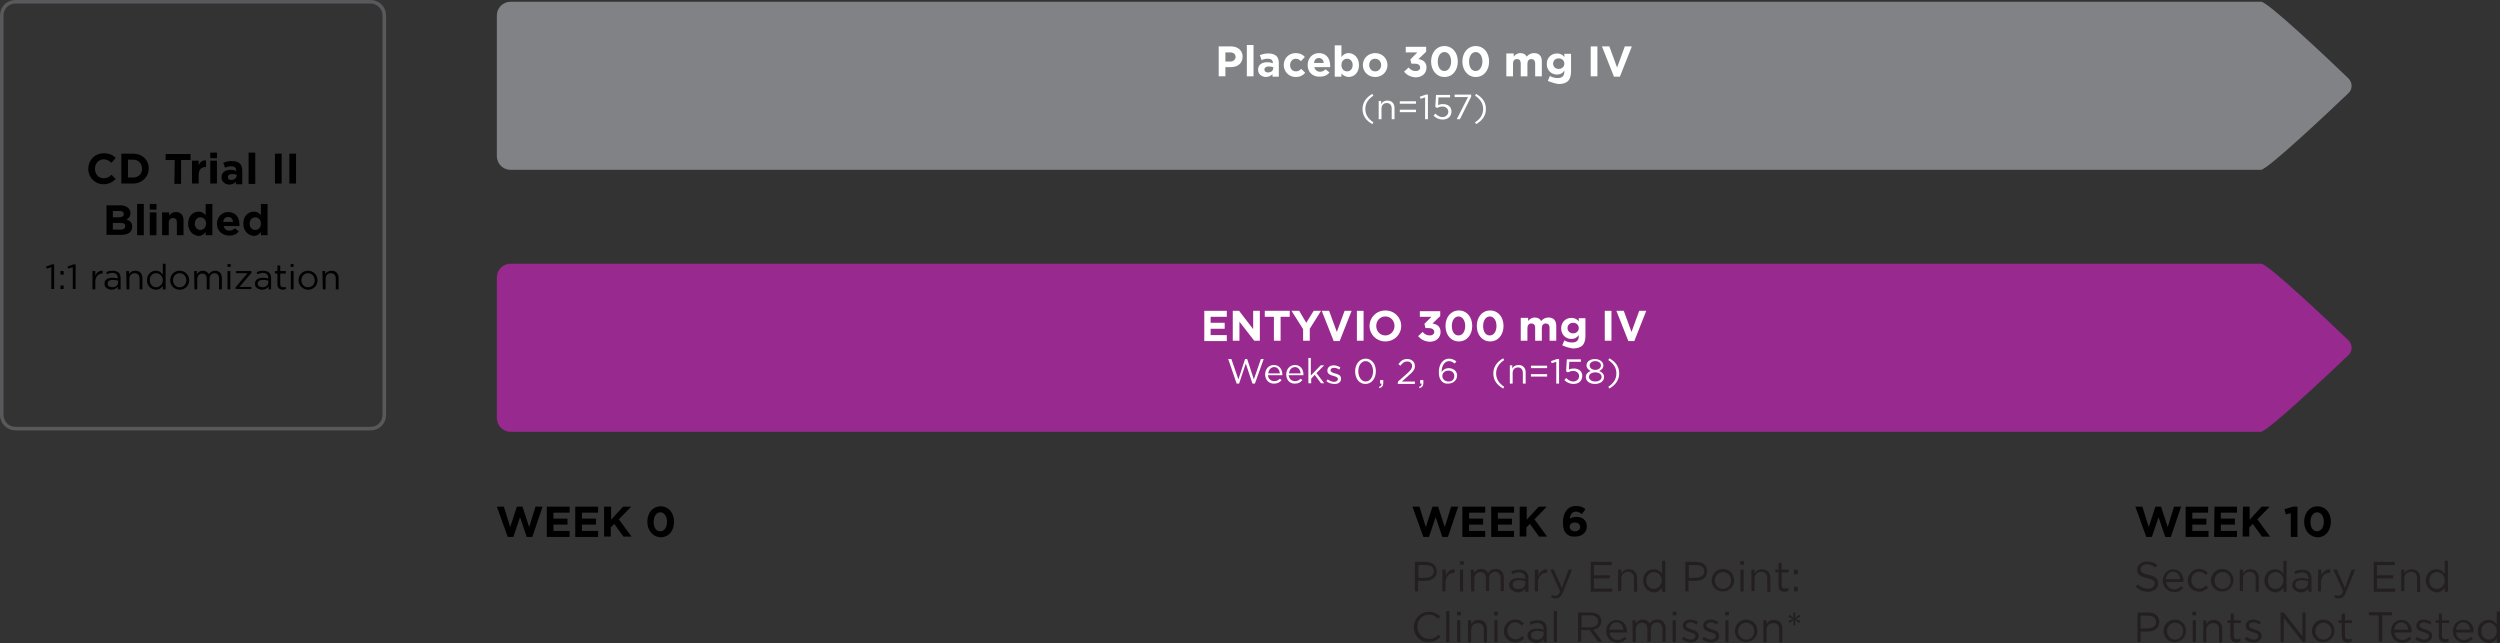 <?xml version="1.0" encoding="utf-8"?>
<!-- Generator: Adobe Illustrator 27.7.0, SVG Export Plug-In . SVG Version: 6.00 Build 0)  -->
<svg version="1.1" id="Layer_1" xmlns="http://www.w3.org/2000/svg" xmlns:xlink="http://www.w3.org/1999/xlink" x="0px" y="0px"
	 viewBox="0 0 711 182.9" style="enable-background:new 0 0 711 182.9;" xml:space="preserve">
<rect x="0" y="0" width="711" height="182.9" fill="#333333" stroke="none"/>
<style type="text/css">
	.st0{fill:#808285;}
	.st1{fill:#98298E;}
	.st2{fill:none;stroke:#59595B;stroke-width:1.015;stroke-miterlimit:10;}
	.st3{fill:#FFFFFF;}
	.st4{fill:#231F20;}
</style>
<g>
	<path class="st0" d="M643,48.3H145.2c-2.2,0-3.9-1.8-3.9-3.9v-40c0-2.2,1.8-3.9,3.9-3.9h497.9c1.8,0,18.7,15.9,24.8,21.8
		c1.2,1.2,1.2,3.1,0,4.2C661.7,32.4,644.8,48.3,643,48.3z"/>
	<path class="st1" d="M643,122.8H145.2c-2.2,0-3.9-1.8-3.9-3.9v-40c0-2.2,1.8-3.9,3.9-3.9h497.9c1.8,0,18.7,15.9,24.8,21.8
		c1.2,1.2,1.2,3.1,0,4.2C661.7,106.9,644.8,122.8,643,122.8z"/>
	<g>
		<g>
			<path d="M25.1,48L25.1,48c0-2.4,1.8-4.4,4.4-4.4c1.6,0,2.6,0.5,3.4,1.3l-1.2,1.4c-0.7-0.6-1.3-1-2.2-1c-1.4,0-2.5,1.2-2.5,2.7
				l0,0c0,1.5,1,2.7,2.5,2.7c1,0,1.6-0.4,2.2-1l1.2,1.2c-0.9,0.9-1.9,1.5-3.5,1.5C27,52.4,25.1,50.5,25.1,48z"/>
			<path d="M34.5,43.7h3.3c2.7,0,4.5,1.8,4.5,4.2l0,0c0,2.4-1.9,4.3-4.5,4.3h-3.3V43.7z M36.4,45.4v5.1h1.4c1.5,0,2.6-1,2.6-2.5l0,0
				c0-1.5-1-2.6-2.6-2.6H36.4z"/>
			<path d="M49.7,45.5h-2.6v-1.7h7.1v1.7h-2.7v6.8h-1.9L49.7,45.5L49.7,45.5z"/>
			<path d="M54.6,45.7h1.9V47c0.4-0.9,1-1.5,2.1-1.4v1.9h-0.1c-1.2,0-2,0.7-2,2.3v2.4h-1.9V45.7z"/>
			<path d="M59.8,43.4h1.9V45h-1.9V43.4z M59.8,45.7h1.9v6.5h-1.9V45.7z"/>
			<path d="M63,50.4L63,50.4c0-1.4,1.1-2.1,2.6-2.1c0.7,0,1.1,0.1,1.6,0.3v-0.1c0-0.8-0.5-1.2-1.4-1.2c-0.7,0-1.2,0.1-1.8,0.4
				l-0.5-1.4c0.7-0.3,1.4-0.5,2.5-0.5c1,0,1.7,0.3,2.2,0.7c0.5,0.5,0.7,1.2,0.7,2.1v3.8h-1.8v-0.7c-0.5,0.5-1.1,0.8-2,0.8
				C64,52.4,63,51.7,63,50.4z M67.3,50v-0.3c-0.3-0.1-0.7-0.2-1.2-0.2c-0.8,0-1.3,0.3-1.3,0.9l0,0c0,0.5,0.4,0.8,1,0.8
				C66.7,51.1,67.3,50.6,67.3,50z"/>
			<path d="M70.7,43.4h1.9v8.9h-1.9V43.4z"/>
			<path d="M78.2,43.7h1.9v8.5h-1.9V43.7z"/>
			<path d="M82.3,43.7h1.9v8.5h-1.9V43.7z"/>
			<path d="M30.3,58.4h4c1,0,1.7,0.3,2.2,0.8c0.4,0.4,0.6,0.9,0.6,1.4l0,0c0,1-0.5,1.5-1.1,1.8c1,0.4,1.6,0.9,1.6,2.1l0,0
				c0,1.6-1.3,2.3-3.2,2.3h-4.1V58.4z M35.2,60.9c0-0.6-0.4-0.9-1.2-0.9h-1.9v1.8h1.7C34.7,61.8,35.2,61.5,35.2,60.9L35.2,60.9z
				 M34.3,63.4h-2.2v1.9h2.2c0.8,0,1.3-0.3,1.3-0.9l0,0C35.7,63.7,35.2,63.4,34.3,63.4z"/>
			<path d="M39,58h1.9v8.9H39V58z"/>
			<path d="M42.6,58h1.9v1.6h-1.9V58z M42.6,60.4h1.9v6.5h-1.9V60.4z"/>
			<path d="M46.2,60.4h1.9v0.9c0.4-0.5,1-1,1.9-1c1.4,0,2.2,0.9,2.2,2.4v4.2h-1.9v-3.6c0-0.9-0.4-1.3-1.1-1.3
				c-0.7,0-1.2,0.5-1.2,1.3v3.6h-1.9v-6.5H46.2z"/>
			<path d="M53.5,63.6L53.5,63.6c0-2.2,1.4-3.4,3-3.4c1,0,1.6,0.5,2,1V58h1.9v8.9h-1.9V66c-0.5,0.6-1.1,1.1-2,1.1
				C55,67,53.5,65.8,53.5,63.6z M58.6,63.6L58.6,63.6c0-1.1-0.7-1.8-1.6-1.8s-1.6,0.7-1.6,1.8l0,0c0,1.1,0.7,1.8,1.6,1.8
				C57.8,65.4,58.6,64.7,58.6,63.6z"/>
			<path d="M61.7,63.7L61.7,63.7c0-1.9,1.3-3.4,3.2-3.4c2.2,0,3.2,1.7,3.2,3.5c0,0.1,0,0.3,0,0.5h-4.5c0.2,0.8,0.8,1.3,1.6,1.3
				c0.6,0,1.1-0.2,1.6-0.7l1.1,0.9c-0.6,0.8-1.5,1.2-2.7,1.2C63.2,67,61.7,65.6,61.7,63.7z M66.3,63.1c-0.1-0.8-0.6-1.4-1.4-1.4
				s-1.3,0.5-1.4,1.4H66.3z"/>
			<path d="M69.2,63.6L69.2,63.6c0-2.2,1.4-3.4,3-3.4c1,0,1.6,0.5,2,1V58h1.9v8.9h-1.9V66c-0.5,0.6-1.1,1.1-2,1.1
				C70.7,67,69.2,65.8,69.2,63.6z M74.2,63.6L74.2,63.6c0-1.1-0.7-1.8-1.6-1.8S71,62.5,71,63.6l0,0c0,1.1,0.7,1.8,1.6,1.8
				S74.2,64.7,74.2,63.6z"/>
		</g>
	</g>
	<g>
		<g>
			<path d="M141.3,144.1h2l1.8,5.8l1.9-5.8h1.6l1.9,5.8l1.8-5.8h2l-2.9,8.6h-1.6l-1.9-5.6l-1.9,5.6h-1.6L141.3,144.1z"/>
			<path d="M155.6,144.1h6.4v1.7h-4.6v1.7h4v1.7h-4v1.8h4.6v1.7h-6.5v-8.6H155.6z"/>
			<path d="M163.7,144.1h6.4v1.7h-4.6v1.7h4v1.7h-4v1.8h4.6v1.7h-6.5v-8.6H163.7z"/>
			<path d="M171.9,144.1h1.9v3.7l3.4-3.7h2.3l-3.5,3.6l3.6,4.9h-2.3l-2.6-3.6l-1,1v2.6h-1.9v-8.5H171.9z"/>
			<path d="M184.1,148.4L184.1,148.4c0-2.5,1.5-4.4,3.8-4.4s3.8,1.9,3.8,4.4l0,0c0,2.5-1.5,4.4-3.8,4.4
				C185.6,152.7,184.1,150.8,184.1,148.4z M189.7,148.4L189.7,148.4c0-1.6-0.8-2.7-1.9-2.7s-1.9,1.1-1.9,2.7l0,0
				c0,1.6,0.7,2.7,1.9,2.7S189.7,149.9,189.7,148.4z"/>
		</g>
	</g>
	<g>
		<g>
			<path d="M607.3,144.1h2l1.8,5.8l1.9-5.8h1.6l1.9,5.8l1.8-5.8h2l-2.9,8.6h-1.6l-1.9-5.6l-1.9,5.6h-1.6L607.3,144.1z"/>
			<path d="M621.6,144.1h6.4v1.7h-4.5v1.7h4v1.7h-4v1.8h4.6v1.7h-6.5V144.1z"/>
			<path d="M629.8,144.1h6.4v1.7h-4.6v1.7h4v1.7h-4v1.8h4.6v1.7h-6.5L629.8,144.1L629.8,144.1z"/>
			<path d="M637.9,144.1h1.9v3.7l3.4-3.7h2.3l-3.5,3.6l3.6,4.9h-2.3l-2.6-3.6l-1,1v2.6h-1.9L637.9,144.1L637.9,144.1z"/>
			<path d="M651.6,145.9l-1.5,0.4l-0.4-1.5l2.4-0.7h1.3v8.6h-1.9v-6.8H651.6z"/>
			<path d="M655.3,148.4L655.3,148.4c0-2.5,1.5-4.4,3.8-4.4s3.8,1.9,3.8,4.4l0,0c0,2.5-1.5,4.4-3.8,4.4
				C656.8,152.7,655.3,150.8,655.3,148.4z M660.9,148.4L660.9,148.4c0-1.6-0.8-2.7-1.9-2.7s-1.9,1.1-1.9,2.7l0,0
				c0,1.6,0.7,2.7,1.9,2.7C660.2,151,660.9,149.9,660.9,148.4z"/>
		</g>
	</g>
	<g>
		<g>
			<path d="M14.6,76l-1.3,0.4l-0.2-0.6l1.7-0.6h0.6v7h-0.8C14.6,82.2,14.6,76,14.6,76z"/>
			<path d="M17.2,77.1h0.9v1h-0.9C17.2,78.1,17.2,77.1,17.2,77.1z M17.2,81.2h0.9v1h-0.9C17.2,82.2,17.2,81.2,17.2,81.2z"/>
			<path d="M20.7,76l-1.3,0.4l-0.2-0.6l1.7-0.6h0.6v7h-0.8V76z"/>
			<path d="M26.3,77.1h0.8v1.3c0.4-0.9,1.1-1.5,2.1-1.4v0.8h-0.1c-1.1,0-2,0.8-2,2.4v2.1h-0.8V77.1z"/>
			<path d="M29.7,80.7L29.7,80.7c0-1.1,0.9-1.7,2.2-1.7c0.7,0,1.1,0.1,1.6,0.2V79c0-0.9-0.6-1.4-1.5-1.4c-0.6,0-1.1,0.2-1.6,0.4
				l-0.2-0.6c0.6-0.3,1.1-0.4,1.9-0.4c0.7,0,1.3,0.2,1.7,0.6c0.3,0.3,0.5,0.8,0.5,1.5v3.2h-0.8v-0.8c-0.4,0.5-1,0.9-1.9,0.9
				C30.7,82.3,29.7,81.8,29.7,80.7z M33.6,80.3v-0.5c-0.4-0.1-0.9-0.2-1.5-0.2c-1,0-1.5,0.4-1.5,1.1l0,0c0,0.6,0.6,1,1.3,1
				C32.8,81.7,33.6,81.2,33.6,80.3z"/>
			<path d="M35.9,77.1h0.8V78c0.3-0.6,0.9-1,1.8-1c1.2,0,2,0.8,2,2.1v3.2h-0.8v-3c0-1-0.5-1.6-1.4-1.6s-1.5,0.6-1.5,1.6v3H36
				L35.9,77.1L35.9,77.1z"/>
			<path d="M41.8,79.7L41.8,79.7c0-1.7,1.2-2.7,2.5-2.7c1,0,1.6,0.5,2,1.1V75h0.8v7.3h-0.8v-1c-0.4,0.6-1,1.1-2,1.1
				C43,82.3,41.8,81.4,41.8,79.7z M46.3,79.7L46.3,79.7c0-1.2-0.9-2-1.9-2s-1.8,0.7-1.8,2l0,0c0,1.2,0.8,2,1.8,2
				C45.4,81.7,46.3,80.8,46.3,79.7z"/>
			<path d="M48.4,79.7L48.4,79.7c0-1.5,1.1-2.7,2.7-2.7c1.5,0,2.7,1.2,2.7,2.7l0,0c0,1.5-1.1,2.7-2.7,2.7
				C49.5,82.4,48.4,81.1,48.4,79.7z M53,79.7L53,79.7c0-1.1-0.8-2-1.9-2s-1.9,0.9-1.9,2l0,0c0,1.1,0.8,2,1.9,2S53,80.8,53,79.7z"/>
			<path d="M55.2,77.1H56V78c0.3-0.5,0.8-1,1.7-1c0.8,0,1.4,0.4,1.7,1c0.4-0.6,0.9-1,1.8-1c1.2,0,1.9,0.8,1.9,2.1v3.2h-0.8v-3
				c0-1-0.5-1.6-1.3-1.6s-1.4,0.6-1.4,1.6v3h-0.8v-3c0-1-0.5-1.5-1.3-1.5s-1.4,0.7-1.4,1.6v2.9h-0.8L55.2,77.1L55.2,77.1z"/>
			<path d="M64.7,75.1h0.9v0.8h-0.9V75.1z M64.7,77.1h0.8v5.2h-0.8V77.1z"/>
			<path d="M67,81.7l3.4-4h-3.3v-0.6h4.4v0.5l-3.4,4h3.4v0.6H67V81.7z"/>
			<path d="M72.5,80.7L72.5,80.7c0-1.1,0.9-1.7,2.2-1.7c0.7,0,1.1,0.1,1.6,0.2V79c0-0.9-0.6-1.4-1.5-1.4c-0.6,0-1.1,0.2-1.6,0.4
				L73,77.4c0.6-0.3,1.1-0.4,1.9-0.4c0.7,0,1.3,0.2,1.7,0.6c0.3,0.3,0.5,0.8,0.5,1.5v3.2h-0.7v-0.8c-0.4,0.5-1,0.9-1.9,0.9
				C73.4,82.3,72.5,81.8,72.5,80.7z M76.3,80.3v-0.5c-0.4-0.1-0.9-0.2-1.5-0.2c-1,0-1.5,0.4-1.5,1.1l0,0c0,0.6,0.6,1,1.3,1
				C75.5,81.7,76.3,81.2,76.3,80.3z"/>
			<path d="M78.9,80.9v-3.1h-0.7v-0.7h0.7v-1.6h0.8v1.6h1.6v0.7h-1.6v3c0,0.6,0.3,0.9,0.9,0.9c0.3,0,0.5,0,0.7-0.2v0.7
				c-0.3,0.1-0.6,0.2-0.9,0.2C79.5,82.3,78.9,81.9,78.9,80.9z"/>
			<path d="M82.7,75.1h0.8v0.8h-0.9L82.7,75.1L82.7,75.1z M82.7,77.1h0.8v5.2h-0.8V77.1z"/>
			<path d="M84.9,79.7L84.9,79.7c0-1.5,1.1-2.7,2.7-2.7c1.5,0,2.7,1.2,2.7,2.7l0,0c0,1.5-1.1,2.7-2.7,2.7
				C86.1,82.4,84.9,81.1,84.9,79.7z M89.5,79.7L89.5,79.7c0-1.1-0.8-2-1.9-2s-1.9,0.9-1.9,2l0,0c0,1.1,0.8,2,1.9,2
				C88.8,81.7,89.5,80.8,89.5,79.7z"/>
			<path d="M91.7,77.1h0.8V78c0.3-0.6,0.9-1,1.8-1c1.2,0,2,0.8,2,2.1v3.2h-0.8v-3c0-1-0.5-1.6-1.4-1.6s-1.5,0.6-1.5,1.6v3h-0.8
				L91.7,77.1L91.7,77.1z"/>
		</g>
	</g>
	<path class="st2" d="M105.4,121.9H4.4c-2.2,0-3.9-1.8-3.9-3.9V4.4c0-2.2,1.7-3.9,3.9-3.9h101c2.2,0,3.9,1.8,3.9,3.9V118
		C109.3,120.2,107.6,121.9,105.4,121.9z"/>
	<g>
		<g>
			<path class="st3" d="M387.5,31c0-1.8,1-3.3,2.8-4.3l0.3,0.5c-1.5,1-2.3,2.2-2.3,3.8s0.8,2.8,2.3,3.8l-0.3,0.5
				C388.5,34.3,387.5,32.9,387.5,31z"/>
			<path class="st3" d="M392,28.7h0.8v0.9c0.3-0.6,0.9-1,1.8-1c1.2,0,2,0.8,2,2.1v3.2h-0.8v-3c0-1-0.5-1.6-1.4-1.6s-1.5,0.6-1.5,1.6
				v3h-0.8v-5.2H392z"/>
			<path class="st3" d="M398.1,28.8h4.6v0.7h-4.6V28.8z M398.1,31.2h4.6v0.7h-4.6V31.2z"/>
			<path class="st3" d="M405.3,27.7l-1.3,0.4l-0.2-0.6l1.7-0.6h0.6v7h-0.8L405.3,27.7L405.3,27.7z"/>
			<path class="st3" d="M407.7,32.9l0.5-0.6c0.6,0.6,1.3,1,2,1c1,0,1.7-0.7,1.7-1.5l0,0c0-0.9-0.7-1.5-1.7-1.5
				c-0.6,0-1.1,0.2-1.5,0.4l-0.5-0.3l0.2-3.4h4v0.7h-3.3l-0.1,2.2c0.4-0.2,0.8-0.3,1.4-0.3c1.4,0,2.4,0.8,2.4,2.1l0,0
				c0,1.4-1,2.3-2.5,2.3C409.2,34,408.3,33.5,407.7,32.9z"/>
			<path class="st3" d="M417.5,27.6h-3.8v-0.7h4.7v0.6l-3.2,6.4h-0.9L417.5,27.6z"/>
			<path class="st3" d="M419.5,34.8c1.5-1,2.3-2.2,2.3-3.8s-0.8-2.8-2.3-3.8l0.3-0.5c1.8,1,2.8,2.4,2.8,4.3c0,1.8-1,3.3-2.8,4.3
				L419.5,34.8z"/>
		</g>
	</g>
	<g>
		<g>
			<path class="st3" d="M346.6,13.2h3.5c2,0,3.3,1.2,3.3,2.9l0,0c0,2-1.5,3-3.4,3h-1.5v2.6h-1.9V13.2z M349.9,17.5
				c0.9,0,1.5-0.6,1.5-1.3l0,0c0-0.8-0.6-1.3-1.5-1.3h-1.4v2.6H349.9z"/>
			<path class="st3" d="M354.6,12.8h1.9v8.9h-1.9V12.8z"/>
			<path class="st3" d="M357.8,19.8L357.8,19.8c0-1.4,1.1-2.1,2.6-2.1c0.7,0,1.1,0.1,1.6,0.3v-0.1c0-0.8-0.5-1.2-1.4-1.2
				c-0.7,0-1.2,0.1-1.8,0.4l-0.5-1.4c0.7-0.3,1.4-0.5,2.5-0.5c1,0,1.7,0.3,2.2,0.7c0.5,0.5,0.7,1.2,0.7,2.1v3.8h-1.8v-0.7
				c-0.5,0.5-1.1,0.8-2,0.8C358.8,21.8,357.8,21.1,357.8,19.8z M362.1,19.4v-0.3c-0.3-0.1-0.7-0.2-1.2-0.2c-0.8,0-1.3,0.3-1.3,0.9
				l0,0c0,0.5,0.4,0.8,1,0.8C361.5,20.6,362.1,20.1,362.1,19.4z"/>
			<path class="st3" d="M365.1,18.5L365.1,18.5c0-1.9,1.4-3.4,3.4-3.4c1.2,0,2,0.4,2.6,1.1l-1.1,1.2c-0.4-0.4-0.8-0.7-1.5-0.7
				c-0.9,0-1.6,0.8-1.6,1.8l0,0c0,1,0.6,1.8,1.7,1.8c0.6,0,1-0.3,1.5-0.7l1.1,1.1c-0.6,0.7-1.4,1.2-2.7,1.2
				C366.5,21.9,365.1,20.3,365.1,18.5z"/>
			<path class="st3" d="M371.9,18.5L371.9,18.5c0-1.9,1.3-3.4,3.2-3.4c2.2,0,3.2,1.7,3.2,3.5c0,0.1,0,0.3,0,0.5h-4.5
				c0.2,0.8,0.8,1.3,1.6,1.3c0.6,0,1.1-0.2,1.6-0.7l1.1,0.9c-0.6,0.8-1.5,1.2-2.7,1.2C373.3,21.9,371.9,20.5,371.9,18.5z
				 M376.5,17.9c-0.1-0.8-0.6-1.4-1.4-1.4s-1.3,0.5-1.4,1.4H376.5z"/>
			<path class="st3" d="M381.5,20.9v0.9h-1.9v-8.9h1.9v3.3c0.5-0.6,1.1-1.1,2-1.1c1.5,0,3,1.2,3,3.4l0,0c0,2.2-1.4,3.4-3,3.4
				C382.6,21.8,381.9,21.4,381.5,20.9z M384.7,18.5L384.7,18.5c0-1.1-0.7-1.8-1.6-1.8s-1.6,0.7-1.6,1.8l0,0c0,1.1,0.7,1.8,1.6,1.8
				S384.7,19.6,384.7,18.5z"/>
			<path class="st3" d="M387.6,18.5L387.6,18.5c0-1.9,1.5-3.4,3.5-3.4s3.5,1.5,3.5,3.4l0,0c0,1.9-1.5,3.4-3.5,3.4
				S387.6,20.4,387.6,18.5z M392.8,18.5L392.8,18.5c0-1-0.7-1.8-1.7-1.8c-1.1,0-1.7,0.8-1.7,1.8l0,0c0,1,0.7,1.8,1.7,1.8
				C392.2,20.3,392.8,19.4,392.8,18.5z"/>
			<path class="st3" d="M399.3,20.4l1.3-1.2c0.6,0.7,1.2,1,2.1,1c0.7,0,1.2-0.4,1.2-1l0,0c0-0.7-0.6-1.1-1.7-1.1h-0.8l-0.3-1.2l2-2
				h-3.3v-1.6h5.8v1.4l-2.2,2.1c1.2,0.2,2.3,0.8,2.3,2.4l0,0c0,1.6-1.2,2.8-3.1,2.8C401,21.9,400,21.2,399.3,20.4z"/>
			<path class="st3" d="M407,17.5L407,17.5c0-2.5,1.5-4.4,3.8-4.4s3.8,1.9,3.8,4.4l0,0c0,2.5-1.5,4.4-3.8,4.4S407,19.9,407,17.5z
				 M412.7,17.5L412.7,17.5c0-1.6-0.8-2.7-1.9-2.7s-1.9,1.1-1.9,2.7l0,0c0,1.6,0.7,2.7,1.9,2.7C411.9,20.2,412.7,19,412.7,17.5z"/>
			<path class="st3" d="M415.9,17.5L415.9,17.5c0-2.5,1.5-4.4,3.8-4.4s3.8,1.9,3.8,4.4l0,0c0,2.5-1.5,4.4-3.8,4.4
				S415.9,19.9,415.9,17.5z M421.6,17.5L421.6,17.5c0-1.6-0.8-2.7-1.9-2.7s-1.9,1.1-1.9,2.7l0,0c0,1.6,0.7,2.7,1.9,2.7
				C420.8,20.2,421.6,19,421.6,17.5z"/>
			<path class="st3" d="M428.6,15.2h1.9v0.9c0.4-0.5,1-1,1.9-1s1.5,0.4,1.8,1c0.6-0.7,1.3-1,2.1-1c1.4,0,2.2,0.8,2.2,2.4v4.2h-1.9
				v-3.6c0-0.9-0.4-1.3-1.1-1.3s-1.1,0.5-1.1,1.3v3.6h-1.9v-3.6c0-0.9-0.4-1.3-1.1-1.3s-1.1,0.5-1.1,1.3v3.6h-1.9v-6.5H428.6z"/>
			<path class="st3" d="M440.2,23l0.6-1.4c0.7,0.4,1.3,0.6,2.2,0.6c1.3,0,1.9-0.6,1.9-1.8v-0.3c-0.5,0.7-1.1,1.1-2.1,1.1
				c-1.5,0-2.9-1.1-2.9-3l0,0c0-1.9,1.4-3,2.9-3c1,0,1.6,0.4,2.1,1v-0.9h1.9v5.1c0,1.2-0.3,2-0.8,2.6c-0.6,0.6-1.5,0.9-2.8,0.9
				C442.1,23.7,441.1,23.4,440.2,23z M444.9,18.1L444.9,18.1c0-0.9-0.7-1.5-1.6-1.5s-1.6,0.6-1.6,1.5l0,0c0,0.9,0.7,1.5,1.6,1.5
				S444.9,19,444.9,18.1z"/>
			<path class="st3" d="M452.4,13.2h1.9v8.5h-1.9V13.2z"/>
			<path class="st3" d="M455.6,13.2h2.1l2.2,6l2.2-6h2l-3.4,8.6H459L455.6,13.2z"/>
		</g>
	</g>
	<g>
		<g>
			<path class="st3" d="M342.5,88.4h6.4v1.7h-4.6v1.7h4v1.7h-4v1.8h4.6V97h-6.4V88.4z"/>
			<path class="st3" d="M350.7,88.4h1.7l4,5.2v-5.2h1.9v8.5h-1.6l-4.2-5.4v5.4h-1.9v-8.5H350.7z"/>
			<path class="st3" d="M362.3,90.1h-2.6v-1.7h7.1v1.7h-2.6v6.8h-1.9V90.1z"/>
			<path class="st3" d="M370.6,93.6l-3.3-5.2h2.2l2,3.4l2.1-3.4h2.1l-3.2,5.1v3.4h-1.9V93.6z"/>
			<path class="st3" d="M375.9,88.4h2.1l2.2,6l2.2-6h2L381,97h-1.7L375.9,88.4z"/>
			<path class="st3" d="M385.9,88.4h1.9v8.5h-1.9V88.4z"/>
			<path class="st3" d="M389.5,92.7L389.5,92.7c0-2.4,1.9-4.4,4.5-4.4s4.5,2,4.5,4.4l0,0c0,2.4-1.9,4.4-4.5,4.4
				S389.5,95.1,389.5,92.7z M396.6,92.7L396.6,92.7c0-1.5-1.1-2.7-2.6-2.7s-2.6,1.2-2.6,2.7l0,0c0,1.5,1.1,2.7,2.6,2.7
				S396.6,94.1,396.6,92.7z"/>
			<path class="st3" d="M403.3,95.6l1.3-1.2c0.6,0.7,1.2,1,2.1,1c0.7,0,1.2-0.4,1.2-1l0,0c0-0.7-0.6-1.1-1.7-1.1h-0.8l-0.3-1.2l2-2
				h-3.3v-1.6h5.8v1.4l-2.2,2.1c1.2,0.2,2.3,0.8,2.3,2.4l0,0c0,1.6-1.2,2.8-3.1,2.8C405.1,97.1,404.1,96.5,403.3,95.6z"/>
			<path class="st3" d="M411.1,92.7L411.1,92.7c0-2.5,1.5-4.4,3.8-4.4s3.8,1.9,3.8,4.4l0,0c0,2.5-1.5,4.4-3.8,4.4
				S411.1,95.2,411.1,92.7z M416.7,92.7L416.7,92.7c0-1.6-0.8-2.7-1.9-2.7s-1.9,1.1-1.9,2.7l0,0c0,1.6,0.7,2.7,1.9,2.7
				C416,95.4,416.7,94.2,416.7,92.7z"/>
			<path class="st3" d="M420,92.7L420,92.7c0-2.5,1.5-4.4,3.8-4.4s3.8,1.9,3.8,4.4l0,0c0,2.5-1.5,4.4-3.8,4.4S420,95.2,420,92.7z
				 M425.6,92.7L425.6,92.7c0-1.6-0.8-2.7-1.9-2.7s-1.9,1.1-1.9,2.7l0,0c0,1.6,0.7,2.7,1.9,2.7C424.9,95.4,425.6,94.2,425.6,92.7z"
				/>
			<path class="st3" d="M432.7,90.4h1.9v0.9c0.4-0.5,1-1,1.9-1s1.5,0.4,1.8,1c0.6-0.7,1.3-1,2.1-1c1.4,0,2.2,0.8,2.2,2.4v4.2h-1.9
				v-3.6c0-0.9-0.4-1.3-1.1-1.3s-1.1,0.5-1.1,1.3v3.6h-1.9v-3.6c0-0.9-0.4-1.3-1.1-1.3s-1.1,0.5-1.1,1.3v3.6h-1.9v-6.5H432.7z"/>
			<path class="st3" d="M444.3,98.2l0.6-1.4c0.7,0.4,1.3,0.6,2.2,0.6c1.3,0,1.9-0.6,1.9-1.8v-0.3c-0.5,0.7-1.1,1.1-2.1,1.1
				c-1.5,0-2.9-1.1-2.9-3l0,0c0-1.9,1.4-3,2.9-3c1,0,1.6,0.4,2.1,1v-0.9h1.9v5.1c0,1.2-0.3,2-0.8,2.6c-0.6,0.6-1.5,0.9-2.8,0.9
				C446.1,98.9,445.1,98.6,444.3,98.2z M449,93.3L449,93.3c0-0.9-0.7-1.5-1.6-1.5s-1.6,0.6-1.6,1.5l0,0c0,0.9,0.7,1.5,1.6,1.5
				S449,94.2,449,93.3z"/>
			<path class="st3" d="M456.4,88.4h1.9v8.5h-1.9V88.4z"/>
			<path class="st3" d="M459.7,88.4h2.1l2.2,6l2.2-6h2l-3.4,8.6h-1.7L459.7,88.4z"/>
		</g>
	</g>
	<g>
		<g>
			<path class="st3" d="M349.3,102.1h0.9l2,5.8l1.9-5.8h0.6l1.9,5.8l2-5.8h0.8l-2.5,7h-0.7l-1.9-5.7l-1.9,5.7h-0.7L349.3,102.1z"/>
			<path class="st3" d="M359.8,106.5L359.8,106.5c0-1.5,1-2.7,2.5-2.7s2.4,1.2,2.4,2.7c0,0.1,0,0.2,0,0.2h-4.1
				c0.1,1.1,0.9,1.7,1.8,1.7c0.7,0,1.2-0.3,1.6-0.7l0.5,0.4c-0.5,0.6-1.1,1-2.1,1C361,109.2,359.8,108.1,359.8,106.5z M364,106.2
				c-0.1-0.9-0.6-1.8-1.6-1.8c-0.9,0-1.6,0.7-1.7,1.8H364z"/>
			<path class="st3" d="M365.8,106.5L365.8,106.5c0-1.5,1-2.7,2.5-2.7s2.4,1.2,2.4,2.7c0,0.1,0,0.2,0,0.2h-4.2
				c0.1,1.1,0.9,1.7,1.8,1.7c0.7,0,1.2-0.3,1.6-0.7l0.5,0.4c-0.5,0.6-1.1,1-2.1,1C366.9,109.2,365.8,108.1,365.8,106.5z
				 M369.9,106.2c-0.1-0.9-0.6-1.8-1.6-1.8c-0.9,0-1.6,0.7-1.7,1.8H369.9z"/>
			<path class="st3" d="M372,101.8h0.8v5l2.8-2.9h1l-2.2,2.2l2.2,2.9h-0.9l-1.8-2.4l-1,1.1v1.3h-0.8v-7.2H372z"/>
			<path class="st3" d="M377.2,108.4l0.4-0.5c0.6,0.4,1.2,0.7,1.8,0.7c0.6,0,1.1-0.3,1.1-0.8l0,0c0-0.5-0.6-0.7-1.3-0.9
				c-0.8-0.2-1.7-0.5-1.7-1.5l0,0c0-0.9,0.7-1.5,1.8-1.5c0.6,0,1.3,0.2,1.9,0.6l-0.3,0.6c-0.5-0.3-1-0.5-1.5-0.5c-0.6,0-1,0.3-1,0.7
				l0,0c0,0.5,0.6,0.7,1.3,0.9c0.8,0.2,1.7,0.5,1.7,1.5l0,0c0,1-0.8,1.5-1.8,1.5C378.6,109.2,377.8,108.9,377.2,108.4z"/>
			<path class="st3" d="M385.4,105.6L385.4,105.6c0-2,1.2-3.6,3-3.6s2.9,1.6,2.9,3.6l0,0c0,2-1.2,3.6-3,3.6S385.4,107.6,385.4,105.6
				z M390.5,105.6L390.5,105.6c0-1.5-0.8-2.9-2.1-2.9c-1.3,0-2.1,1.3-2.1,2.9l0,0c0,1.5,0.8,2.9,2.1,2.9S390.5,107.1,390.5,105.6z"
				/>
			<path class="st3" d="M392.2,110c0.5-0.2,0.7-0.4,0.7-0.9h-0.4v-1h0.9v0.9c0,0.8-0.4,1.2-1.1,1.4L392.2,110z"/>
			<path class="st3" d="M397.6,108.5l2.5-2.2c1.1-1,1.5-1.5,1.5-2.2c0-0.8-0.6-1.3-1.4-1.3s-1.3,0.4-1.9,1.2l-0.6-0.4
				c0.6-0.9,1.3-1.5,2.5-1.5c1.3,0,2.2,0.8,2.2,2l0,0c0,1-0.5,1.6-1.8,2.7l-1.9,1.7h3.7v0.7h-4.9L397.6,108.5L397.6,108.5z"/>
			<path class="st3" d="M403.6,110c0.5-0.2,0.7-0.4,0.7-0.9h-0.4v-1h0.9v0.9c0,0.8-0.4,1.2-1.1,1.4L403.6,110z"/>
			<path class="st3" d="M410.1,108.5c-0.6-0.6-0.9-1.3-0.9-2.7l0,0c0-2.1,1.1-3.8,2.9-3.8c0.8,0,1.5,0.3,2.1,0.8l-0.5,0.6
				c-0.5-0.4-1-0.7-1.6-0.7c-1.3,0-2.1,1.4-2.1,3v0.1c0.5-0.7,1.1-1.1,2-1.1c1.3,0,2.4,0.8,2.4,2.1l0,0c0,1.3-1.1,2.3-2.5,2.3
				C411.1,109.2,410.5,108.9,410.1,108.5z M413.6,106.9L413.6,106.9c0-0.9-0.7-1.5-1.7-1.5s-1.7,0.7-1.7,1.5l0,0
				c0,0.9,0.7,1.6,1.8,1.6S413.6,107.8,413.6,106.9z"/>
			<path class="st3" d="M424.7,106.2c0-1.8,1-3.3,2.8-4.3l0.3,0.5c-1.5,1-2.3,2.2-2.3,3.8s0.8,2.8,2.3,3.8l-0.3,0.5
				C425.7,109.5,424.7,108.1,424.7,106.2z"/>
			<path class="st3" d="M429.3,103.9h0.8v0.9c0.3-0.6,0.9-1,1.8-1c1.2,0,2,0.8,2,2.1v3.2h-0.8v-3c0-1-0.5-1.6-1.4-1.6
				s-1.5,0.6-1.5,1.6v3h-0.8v-5.2H429.3z"/>
			<path class="st3" d="M435.4,104h4.6v0.7h-4.6V104z M435.4,106.4h4.6v0.7h-4.6V106.4z"/>
			<path class="st3" d="M442.6,102.9l-1.3,0.4l-0.2-0.6l1.7-0.6h0.6v7h-0.8L442.6,102.9L442.6,102.9z"/>
			<path class="st3" d="M444.9,108.1l0.5-0.6c0.6,0.6,1.3,1,2,1c1,0,1.7-0.7,1.7-1.5l0,0c0-0.9-0.7-1.5-1.7-1.5
				c-0.6,0-1.1,0.2-1.5,0.4l-0.5-0.3l0.2-3.4h4v0.7h-3.3l-0.1,2.2c0.4-0.2,0.8-0.3,1.4-0.3c1.4,0,2.4,0.8,2.4,2.1l0,0
				c0,1.4-1,2.3-2.5,2.3C446.4,109.2,445.5,108.7,444.9,108.1z"/>
			<path class="st3" d="M451,107.2L451,107.2c0-0.8,0.6-1.4,1.4-1.7c-0.6-0.3-1.2-0.8-1.2-1.6l0,0c0-1.1,1.1-1.8,2.4-1.8
				s2.4,0.8,2.4,1.8l0,0c0,0.8-0.5,1.3-1.2,1.6c0.8,0.3,1.4,0.9,1.4,1.7l0,0c0,1.2-1.1,2-2.6,2S451,108.4,451,107.2z M455.5,107.2
				L455.5,107.2c0-0.8-0.8-1.3-1.8-1.3s-1.8,0.5-1.8,1.3l0,0c0,0.7,0.7,1.3,1.8,1.3S455.5,107.9,455.5,107.2z M455.3,103.9
				L455.3,103.9c0-0.7-0.7-1.2-1.6-1.2s-1.6,0.5-1.6,1.2l0,0c0,0.8,0.7,1.3,1.6,1.3S455.3,104.7,455.3,103.9z"/>
			<path class="st3" d="M457.4,110c1.5-1,2.3-2.2,2.3-3.8s-0.8-2.8-2.3-3.8l0.3-0.5c1.8,1,2.8,2.4,2.8,4.3c0,1.8-1,3.3-2.8,4.3
				L457.4,110z"/>
		</g>
	</g>
	<g>
		<g>
			<path d="M401.7,144.1h2l1.8,5.8l1.9-5.8h1.6l1.9,5.8l1.8-5.8h2l-2.9,8.6h-1.6l-1.9-5.6l-1.9,5.6h-1.6L401.7,144.1z"/>
			<path d="M416,144.1h6.4v1.7h-4.6v1.7h4v1.7h-4v1.8h4.6v1.7h-6.5v-8.6H416z"/>
			<path d="M424.2,144.1h6.4v1.7H426v1.7h4v1.7h-4v1.8h4.6v1.7h-6.5v-8.6H424.2z"/>
			<path d="M432.3,144.1h1.9v3.7l3.4-3.7h2.3l-3.5,3.6l3.6,4.9h-2.3l-2.6-3.6l-1,1v2.6h-1.9v-8.5H432.3z"/>
			<path d="M445.5,151.8c-0.6-0.6-1-1.5-1-3.2l0,0c0-2.6,1.2-4.7,3.7-4.7c1.2,0,1.9,0.3,2.7,0.9l-1,1.4c-0.6-0.4-1-0.7-1.7-0.7
				c-1.3,0-1.7,1.2-1.7,2c0.5-0.3,1-0.5,1.8-0.5c1.7,0,3,0.9,3,2.7l0,0c0,1.7-1.4,2.9-3.3,2.9C446.9,152.7,446.1,152.4,445.5,151.8z
				 M449.4,149.9L449.4,149.9c0-0.7-0.6-1.3-1.5-1.3s-1.5,0.5-1.5,1.2l0,0c0,0.7,0.6,1.3,1.5,1.3
				C448.8,151.1,449.4,150.6,449.4,149.9z"/>
		</g>
	</g>
	<g>
		<g>
			<path class="st4" d="M402.4,159.8h3.1c1.9,0,3.1,1,3.1,2.7l0,0c0,1.8-1.5,2.7-3.3,2.7h-2v3h-0.9L402.4,159.8L402.4,159.8z
				 M405.5,164.3c1.4,0,2.3-0.7,2.3-1.8l0,0c0-1.2-0.9-1.8-2.3-1.8h-2.1v3.7L405.5,164.3L405.5,164.3z"/>
			<path class="st4" d="M410.3,162h0.9v1.6c0.5-1,1.4-1.8,2.5-1.7v1h-0.1c-1.4,0-2.5,1-2.5,2.8v2.5h-0.9V162H410.3z"/>
			<path class="st4" d="M415.2,159.6h1.1v1h-1.1V159.6z M415.2,162h0.9v6.2h-0.9V162z"/>
			<path class="st4" d="M418.3,162h0.9v1c0.4-0.6,1-1.2,2-1.2s1.7,0.5,2,1.2c0.4-0.7,1.1-1.2,2.2-1.2c1.4,0,2.3,1,2.3,2.5v3.8h-0.9
				v-3.6c0-1.2-0.6-1.9-1.6-1.9c-0.9,0-1.7,0.7-1.7,1.9v3.6h-0.9v-3.6c0-1.2-0.6-1.8-1.6-1.8s-1.7,0.8-1.7,2v3.5h-0.9L418.3,162
				L418.3,162z"/>
			<path class="st4" d="M429.2,166.4L429.2,166.4c0-1.3,1.1-2,2.7-2c0.8,0,1.4,0.1,1.9,0.3v-0.2c0-1.1-0.7-1.7-1.8-1.7
				c-0.7,0-1.3,0.2-1.9,0.5l-0.3-0.8c0.7-0.3,1.4-0.5,2.3-0.5s1.5,0.2,2,0.7c0.4,0.4,0.6,1,0.6,1.8v3.8h-0.9v-0.9
				c-0.4,0.6-1.2,1.1-2.2,1.1C430.4,168.3,429.2,167.6,429.2,166.4z M433.8,165.9v-0.6c-0.5-0.1-1.1-0.3-1.8-0.3
				c-1.2,0-1.8,0.5-1.8,1.3l0,0c0,0.8,0.7,1.2,1.6,1.2C432.9,167.6,433.8,166.9,433.8,165.9z"/>
			<path class="st4" d="M436.6,162h0.9v1.6c0.5-1,1.4-1.8,2.5-1.7v1h-0.1c-1.4,0-2.5,1-2.5,2.8v2.5h-0.9V162H436.6z"/>
			<path class="st4" d="M446.1,162h1l-2.6,6.4c-0.5,1.3-1.1,1.8-2.1,1.8c-0.5,0-0.9-0.1-1.3-0.3l0.3-0.7c0.3,0.2,0.6,0.2,1,0.2
				c0.6,0,0.9-0.3,1.3-1.2l-2.8-6.2h1l2.3,5.2L446.1,162z"/>
			<path class="st4" d="M452.3,159.8h6.1v0.9h-5.1v2.9h4.6v0.9h-4.6v2.9h5.2v0.9h-6.1v-8.5H452.3z"/>
			<path class="st4" d="M460.2,162h0.9v1.1c0.4-0.7,1.1-1.2,2.1-1.2c1.5,0,2.4,1,2.4,2.5v3.9h-0.9v-3.8c0-1.2-0.6-1.9-1.7-1.9
				s-1.9,0.8-1.9,1.9v3.6h-0.9V162z"/>
			<path class="st4" d="M467.3,165.1L467.3,165.1c0-2.1,1.5-3.2,3-3.2c1.2,0,1.9,0.6,2.4,1.3v-3.7h0.9v8.8h-0.9v-1.2
				c-0.5,0.7-1.2,1.4-2.4,1.4C468.7,168.3,467.3,167.1,467.3,165.1z M472.6,165.1L472.6,165.1c0-1.5-1.1-2.4-2.2-2.4
				c-1.2,0-2.2,0.9-2.2,2.4l0,0c0,1.5,1,2.4,2.2,2.4C471.5,167.5,472.6,166.5,472.6,165.1z"/>
			<path class="st4" d="M479.3,159.8h3.1c1.9,0,3.1,1,3.1,2.7l0,0c0,1.8-1.5,2.7-3.3,2.7h-2v3h-0.9L479.3,159.8L479.3,159.8z
				 M482.4,164.3c1.4,0,2.3-0.7,2.3-1.8l0,0c0-1.2-0.9-1.8-2.3-1.8h-2.1v3.7L482.4,164.3L482.4,164.3z"/>
			<path class="st4" d="M486.8,165.1L486.8,165.1c0-1.8,1.4-3.3,3.2-3.3c1.9,0,3.2,1.5,3.2,3.2l0,0c0,1.8-1.4,3.2-3.2,3.2
				C488.1,168.3,486.8,166.8,486.8,165.1z M492.3,165.1L492.3,165.1c0-1.4-1-2.4-2.3-2.4s-2.3,1.1-2.3,2.4l0,0c0,1.3,1,2.4,2.3,2.4
				S492.3,166.4,492.3,165.1z"/>
			<path class="st4" d="M494.9,159.6h1.1v1h-1.1V159.6z M495,162h0.9v6.2H495V162z"/>
			<path class="st4" d="M498.1,162h0.9v1.1c0.4-0.7,1.1-1.2,2.1-1.2c1.5,0,2.4,1,2.4,2.5v3.9h-0.9v-3.8c0-1.2-0.6-1.9-1.7-1.9
				c-1.1,0-1.9,0.8-1.9,1.9v3.6h-0.9L498.1,162L498.1,162z"/>
			<path class="st4" d="M505.8,166.5v-3.7h-0.9V162h0.9v-1.9h0.9v1.9h2v0.8h-2v3.6c0,0.8,0.4,1,1,1c0.3,0,0.6-0.1,0.9-0.2v0.8
				c-0.3,0.2-0.7,0.3-1.1,0.3C506.5,168.3,505.8,167.8,505.8,166.5z"/>
			<path class="st4" d="M510.2,162h1.1v1.3h-1.1V162z M510.2,166.9h1.1v1.3h-1.1V166.9z"/>
			<path class="st4" d="M402.1,178.4L402.1,178.4c0-2.4,1.8-4.4,4.2-4.4c1.5,0,2.4,0.5,3.3,1.3L409,176c-0.7-0.7-1.5-1.2-2.6-1.2
				c-1.9,0-3.3,1.5-3.3,3.4l0,0c0,1.9,1.4,3.5,3.3,3.5c1.2,0,1.9-0.4,2.7-1.2l0.6,0.6c-0.9,0.9-1.8,1.5-3.4,1.5
				C403.9,182.7,402.1,180.8,402.1,178.4z"/>
			<path class="st4" d="M411.3,173.8h0.9v8.8h-0.9V173.8z"/>
			<path class="st4" d="M414.4,174h1.1v1h-1.1V174z M414.4,176.4h0.9v6.2h-0.9V176.4z"/>
			<path class="st4" d="M417.5,176.4h0.9v1.1c0.4-0.7,1.1-1.2,2.1-1.2c1.5,0,2.4,1,2.4,2.5v3.9H422v-3.6c0-1.2-0.6-1.9-1.7-1.9
				s-1.9,0.8-1.9,1.9v3.6h-0.9V176.4z"/>
			<path class="st4" d="M424.9,174h1.1v1h-1.1V174z M425,176.4h0.9v6.2H425V176.4z"/>
			<path class="st4" d="M427.7,179.5L427.7,179.5c0-1.8,1.4-3.3,3.2-3.3c1.2,0,1.9,0.5,2.5,1.1l-0.6,0.6c-0.5-0.5-1-0.9-1.9-0.9
				c-1.3,0-2.2,1.1-2.2,2.4l0,0c0,1.3,1,2.4,2.3,2.4c0.8,0,1.4-0.4,1.9-0.9l0.6,0.6c-0.6,0.7-1.4,1.2-2.5,1.2
				C429,182.7,427.7,181.2,427.7,179.5z"/>
			<path class="st4" d="M434.4,180.8L434.4,180.8c0-1.3,1.1-2,2.7-2c0.8,0,1.4,0.1,1.9,0.3v-0.2c0-1.1-0.7-1.7-1.8-1.7
				c-0.7,0-1.3,0.2-1.9,0.5l-0.3-0.8c0.7-0.3,1.4-0.5,2.3-0.5s1.5,0.2,2,0.7c0.4,0.4,0.6,1,0.6,1.8v3.8H439v-0.9
				c-0.4,0.6-1.2,1.1-2.2,1.1C435.6,182.7,434.4,182,434.4,180.8z M439,180.3v-0.6c-0.5-0.1-1.1-0.3-1.8-0.3c-1.2,0-1.8,0.5-1.8,1.3
				l0,0c0,0.8,0.7,1.2,1.6,1.2C438.1,182,439,181.3,439,180.3z"/>
			<path class="st4" d="M441.9,173.8h0.9v8.8h-0.9V173.8z"/>
			<path class="st4" d="M448.8,174.2h3.6c1,0,1.9,0.3,2.4,0.8c0.4,0.4,0.6,1,0.6,1.7l0,0c0,1.4-1,2.2-2.3,2.4l2.6,3.4h-1.2l-2.4-3.3
				h-2.4v3.3h-0.9L448.8,174.2L448.8,174.2z M452.3,178.4c1.3,0,2.2-0.6,2.2-1.7l0,0c0-1-0.8-1.7-2.1-1.7h-2.6v3.4H452.3z"/>
			<path class="st4" d="M456.8,179.5L456.8,179.5c0-1.8,1.3-3.2,3-3.2c1.8,0,2.9,1.5,2.9,3.3c0,0.1,0,0.2,0,0.3h-4.9
				c0.1,1.3,1.1,2.1,2.2,2.1c0.9,0,1.5-0.3,2-0.9l0.6,0.5c-0.6,0.7-1.4,1.2-2.6,1.2C458.2,182.7,456.8,181.4,456.8,179.5z
				 M461.7,179.1c-0.1-1.1-0.7-2.1-2-2.1c-1.1,0-1.9,0.9-2,2.1H461.7z"/>
			<path class="st4" d="M464.3,176.4h0.9v1c0.4-0.6,1-1.2,2-1.2s1.7,0.5,2,1.2c0.4-0.7,1.1-1.2,2.2-1.2c1.4,0,2.3,1,2.3,2.5v3.8
				h-0.9v-3.6c0-1.2-0.6-1.9-1.6-1.9c-0.9,0-1.7,0.7-1.7,1.9v3.6h-1v-3.6c0-1.2-0.6-1.8-1.6-1.8s-1.7,0.8-1.7,2v3.5h-0.9V176.4z"/>
			<path class="st4" d="M475.7,174h1.1v1h-1.1V174z M475.7,176.4h0.9v6.2h-0.9V176.4z"/>
			<path class="st4" d="M478.3,181.8l0.5-0.7c0.7,0.5,1.4,0.8,2.1,0.8s1.3-0.4,1.3-1l0,0c0-0.6-0.7-0.9-1.5-1.1
				c-1-0.3-2.1-0.6-2.1-1.8l0,0c0-1.1,0.9-1.8,2.1-1.8c0.8,0,1.6,0.3,2.2,0.7l-0.4,0.7c-0.6-0.4-1.2-0.6-1.8-0.6
				c-0.7,0-1.2,0.4-1.2,0.9l0,0c0,0.6,0.8,0.8,1.6,1.1c1,0.3,2,0.7,2,1.8l0,0c0,1.2-1,1.9-2.2,1.9C480,182.7,479,182.3,478.3,181.8z
				"/>
			<path class="st4" d="M484.1,181.8l0.5-0.7c0.7,0.5,1.4,0.8,2.1,0.8s1.3-0.4,1.3-1l0,0c0-0.6-0.7-0.9-1.5-1.1
				c-1-0.3-2.1-0.6-2.1-1.8l0,0c0-1.1,0.9-1.8,2.1-1.8c0.8,0,1.6,0.3,2.2,0.7l-0.4,0.7c-0.6-0.4-1.2-0.6-1.8-0.6
				c-0.7,0-1.2,0.4-1.2,0.9l0,0c0,0.6,0.8,0.8,1.6,1.1c1,0.3,2,0.7,2,1.8l0,0c0,1.2-1,1.9-2.2,1.9
				C485.8,182.7,484.8,182.3,484.1,181.8z"/>
			<path class="st4" d="M490.6,174h1.1v1h-1.1V174z M490.7,176.4h0.9v6.2h-0.9V176.4z"/>
			<path class="st4" d="M493.4,179.5L493.4,179.5c0-1.8,1.4-3.3,3.2-3.3c1.9,0,3.2,1.5,3.2,3.2l0,0c0,1.8-1.4,3.2-3.2,3.2
				C494.8,182.7,493.4,181.2,493.4,179.5z M498.9,179.5L498.9,179.5c0-1.4-1-2.4-2.3-2.4s-2.3,1.1-2.3,2.4l0,0c0,1.3,1,2.4,2.3,2.4
				C498,181.9,498.9,180.8,498.9,179.5z"/>
			<path class="st4" d="M501.5,176.4h0.9v1.1c0.4-0.7,1.1-1.2,2.1-1.2c1.5,0,2.4,1,2.4,2.5v3.9H506v-3.6c0-1.2-0.6-1.9-1.7-1.9
				c-1.1,0-1.9,0.8-1.9,1.9v3.6h-0.9V176.4z"/>
			<path class="st4" d="M510.1,176.3l-1.2,0.9l-0.3-0.6l1.4-0.6l-1.4-0.6l0.3-0.6l1.2,0.9l-0.1-1.5h0.6l-0.1,1.5l1.2-0.9l0.3,0.6
				l-1.4,0.6l1.4,0.6l-0.3,0.6l-1.2-0.9l0.1,1.5H510L510.1,176.3z"/>
		</g>
	</g>
	<g>
		<g>
			<path class="st4" d="M607.4,166.9l0.6-0.7c0.9,0.8,1.7,1.2,2.9,1.2c1.1,0,1.9-0.6,1.9-1.4l0,0c0-0.8-0.4-1.2-2.2-1.6
				c-1.9-0.4-2.8-1-2.8-2.4l0,0c0-1.3,1.2-2.3,2.8-2.3c1.2,0,2.1,0.3,3,1l-0.6,0.7c-0.8-0.6-1.6-0.9-2.4-0.9c-1.1,0-1.8,0.6-1.8,1.4
				l0,0c0,0.8,0.4,1.2,2.3,1.6c1.9,0.4,2.7,1.1,2.7,2.4l0,0c0,1.4-1.2,2.4-2.9,2.4C609.5,168.3,608.4,167.8,607.4,166.9z"/>
			<path class="st4" d="M615.1,165.1L615.1,165.1c0-1.8,1.3-3.2,3-3.2c1.8,0,2.9,1.5,2.9,3.3c0,0.1,0,0.2,0,0.3h-4.9
				c0.1,1.3,1.1,2.1,2.2,2.1c0.9,0,1.5-0.3,2-0.9l0.6,0.5c-0.6,0.7-1.4,1.2-2.6,1.2C616.5,168.3,615.1,167,615.1,165.1z M620,164.7
				c-0.1-1.1-0.7-2.1-2-2.1c-1.1,0-1.9,0.9-2,2.1H620z"/>
			<path class="st4" d="M622.2,165.1L622.2,165.1c0-1.8,1.4-3.3,3.2-3.3c1.2,0,1.9,0.5,2.5,1.1l-0.6,0.6c-0.5-0.5-1-0.9-1.9-0.9
				c-1.3,0-2.2,1.1-2.2,2.4l0,0c0,1.3,1,2.4,2.3,2.4c0.8,0,1.4-0.4,1.9-0.9l0.6,0.6c-0.6,0.7-1.4,1.2-2.5,1.2
				C623.5,168.3,622.2,166.8,622.2,165.1z"/>
			<path class="st4" d="M628.8,165.1L628.8,165.1c0-1.8,1.4-3.3,3.2-3.3c1.9,0,3.2,1.5,3.2,3.2l0,0c0,1.8-1.4,3.2-3.2,3.2
				C630.2,168.3,628.8,166.8,628.8,165.1z M634.4,165.1L634.4,165.1c0-1.4-1-2.4-2.3-2.4s-2.3,1.1-2.3,2.4l0,0c0,1.3,1,2.4,2.3,2.4
				S634.4,166.4,634.4,165.1z"/>
			<path class="st4" d="M637,162h0.9v1.1c0.4-0.7,1.1-1.2,2.1-1.2c1.5,0,2.4,1,2.4,2.5v3.9h-0.9v-3.8c0-1.2-0.6-1.9-1.7-1.9
				c-1.1,0-1.9,0.8-1.9,1.9v3.6H637L637,162L637,162z"/>
			<path class="st4" d="M644,165.1L644,165.1c0-2.1,1.5-3.2,3-3.2c1.2,0,1.9,0.6,2.4,1.3v-3.7h0.9v8.8h-0.9v-1.2
				c-0.5,0.7-1.2,1.4-2.4,1.4C645.5,168.3,644,167.1,644,165.1z M649.4,165.1L649.4,165.1c0-1.5-1.1-2.4-2.2-2.4
				c-1.2,0-2.2,0.9-2.2,2.4l0,0c0,1.5,1,2.4,2.2,2.4C648.3,167.5,649.4,166.5,649.4,165.1z"/>
			<path class="st4" d="M651.9,166.4L651.9,166.4c0-1.3,1.1-2,2.7-2c0.8,0,1.4,0.1,1.9,0.3v-0.2c0-1.1-0.7-1.7-1.8-1.7
				c-0.7,0-1.3,0.2-1.9,0.5l-0.3-0.8c0.7-0.3,1.4-0.5,2.3-0.5c0.9,0,1.5,0.2,2,0.7c0.4,0.4,0.6,1,0.6,1.8v3.8h-0.9v-0.9
				c-0.4,0.6-1.2,1.1-2.2,1.1C653,168.3,651.9,167.6,651.9,166.4z M656.4,165.9v-0.6c-0.5-0.1-1.1-0.3-1.8-0.3
				c-1.2,0-1.8,0.5-1.8,1.3l0,0c0,0.8,0.7,1.2,1.6,1.2C655.5,167.6,656.4,166.9,656.4,165.9z"/>
			<path class="st4" d="M659.3,162h0.9v1.6c0.5-1,1.4-1.8,2.5-1.7v1h-0.1c-1.4,0-2.5,1-2.5,2.8v2.5h-0.9L659.3,162L659.3,162z"/>
			<path class="st4" d="M668.8,162h1l-2.6,6.4c-0.5,1.3-1.1,1.8-2.1,1.8c-0.5,0-0.9-0.1-1.3-0.3l0.3-0.7c0.3,0.2,0.6,0.2,1,0.2
				c0.6,0,0.9-0.3,1.3-1.2l-2.8-6.2h1l2.3,5.2L668.8,162z"/>
			<path class="st4" d="M675,159.8h6.1v0.9H676v2.9h4.6v0.9H676v2.9h5.2v0.9h-6.1v-8.5H675z"/>
			<path class="st4" d="M682.9,162h0.9v1.1c0.4-0.7,1.1-1.2,2.1-1.2c1.5,0,2.4,1,2.4,2.5v3.9h-0.9v-3.8c0-1.2-0.6-1.9-1.7-1.9
				c-1.1,0-1.9,0.8-1.9,1.9v3.6h-0.9L682.9,162L682.9,162z"/>
			<path class="st4" d="M689.9,165.1L689.9,165.1c0-2.1,1.5-3.2,3-3.2c1.2,0,1.9,0.6,2.4,1.3v-3.7h0.9v8.8h-0.9v-1.2
				c-0.5,0.7-1.2,1.4-2.4,1.4C691.4,168.3,689.9,167.1,689.9,165.1z M695.3,165.1L695.3,165.1c0-1.5-1.1-2.4-2.2-2.4
				c-1.2,0-2.2,0.9-2.2,2.4l0,0c0,1.5,1,2.4,2.2,2.4C694.2,167.5,695.3,166.5,695.3,165.1z"/>
			<path class="st4" d="M607.9,174.2h3.1c1.9,0,3.1,1,3.1,2.7l0,0c0,1.8-1.5,2.7-3.3,2.7h-2v3h-0.9L607.9,174.2L607.9,174.2z
				 M610.9,178.7c1.4,0,2.3-0.7,2.3-1.8l0,0c0-1.2-0.9-1.8-2.3-1.8h-2.1v3.7L610.9,178.7L610.9,178.7z"/>
			<path class="st4" d="M615.3,179.5L615.3,179.5c0-1.8,1.4-3.3,3.2-3.3c1.9,0,3.2,1.5,3.2,3.2l0,0c0,1.8-1.4,3.2-3.2,3.2
				C616.7,182.7,615.3,181.2,615.3,179.5z M620.9,179.5L620.9,179.5c0-1.4-1-2.4-2.3-2.4s-2.3,1.1-2.3,2.4l0,0c0,1.3,1,2.4,2.3,2.4
				S620.9,180.8,620.9,179.5z"/>
			<path class="st4" d="M623.5,174h1.1v1h-1.1V174z M623.6,176.4h0.9v6.2h-0.9V176.4z"/>
			<path class="st4" d="M626.6,176.4h0.9v1.1c0.4-0.7,1.1-1.2,2.1-1.2c1.5,0,2.4,1,2.4,2.5v3.9h-0.9v-3.6c0-1.2-0.6-1.9-1.7-1.9
				c-1.1,0-1.9,0.8-1.9,1.9v3.6h-0.9L626.6,176.4L626.6,176.4z"/>
			<path class="st4" d="M634.3,180.9v-3.7h-0.8v-0.8h0.9v-1.9h0.9v1.9h2v0.8h-2v3.6c0,0.8,0.4,1,1,1c0.3,0,0.6-0.1,0.9-0.2v0.8
				c-0.3,0.2-0.7,0.3-1.1,0.3C635.1,182.7,634.3,182.2,634.3,180.9z"/>
			<path class="st4" d="M638.4,181.8l0.5-0.7c0.7,0.5,1.4,0.8,2.1,0.8c0.7,0,1.3-0.4,1.3-1l0,0c0-0.6-0.7-0.9-1.5-1.1
				c-1-0.3-2.1-0.6-2.1-1.8l0,0c0-1.1,0.9-1.8,2.1-1.8c0.8,0,1.6,0.3,2.2,0.7l-0.4,0.7c-0.6-0.4-1.2-0.6-1.8-0.6
				c-0.7,0-1.2,0.4-1.2,0.9l0,0c0,0.6,0.8,0.8,1.6,1.1c1,0.3,2,0.7,2,1.8l0,0c0,1.2-1,1.9-2.2,1.9C640,182.7,639,182.3,638.4,181.8z
				"/>
			<path class="st4" d="M648.6,174.2h0.9l5.3,6.7v-6.7h0.9v8.4h-0.8l-5.4-6.9v6.9h-0.9V174.2z"/>
			<path class="st4" d="M657.5,179.5L657.5,179.5c0-1.8,1.4-3.3,3.2-3.3c1.9,0,3.2,1.5,3.2,3.2l0,0c0,1.8-1.4,3.2-3.2,3.2
				C658.9,182.7,657.5,181.2,657.5,179.5z M663.1,179.5L663.1,179.5c0-1.4-1-2.4-2.3-2.4s-2.3,1.1-2.3,2.4l0,0c0,1.3,1,2.4,2.3,2.4
				S663.1,180.8,663.1,179.5z"/>
			<path class="st4" d="M666,180.9v-3.7h-0.9v-0.8h0.9v-1.9h0.9v1.9h2v0.8h-2v3.6c0,0.8,0.4,1,1,1c0.3,0,0.6-0.1,0.9-0.2v0.8
				c-0.3,0.2-0.7,0.3-1.1,0.3C666.8,182.7,666,182.2,666,180.9z"/>
			<path class="st4" d="M676.5,175h-2.8v-0.9h6.6v0.9h-2.8v7.5h-1V175z"/>
			<path class="st4" d="M680,179.5L680,179.5c0-1.8,1.3-3.2,3-3.2c1.8,0,2.9,1.5,2.9,3.3c0,0.1,0,0.2,0,0.3H681
				c0.1,1.3,1.1,2.1,2.2,2.1c0.9,0,1.5-0.3,2-0.9l0.6,0.5c-0.6,0.7-1.4,1.2-2.6,1.2C681.3,182.7,680,181.4,680,179.5z M684.9,179.1
				c-0.1-1.1-0.7-2.1-2-2.1c-1.1,0-1.9,0.9-2,2.1H684.9z"/>
			<path class="st4" d="M686.9,181.8l0.5-0.7c0.7,0.5,1.4,0.8,2.1,0.8c0.7,0,1.3-0.4,1.3-1l0,0c0-0.6-0.7-0.9-1.5-1.1
				c-1-0.3-2.1-0.6-2.1-1.8l0,0c0-1.1,0.9-1.8,2.1-1.8c0.8,0,1.6,0.3,2.2,0.7l-0.4,0.7c-0.6-0.4-1.2-0.6-1.8-0.6
				c-0.7,0-1.2,0.4-1.2,0.9l0,0c0,0.6,0.8,0.8,1.6,1.1c1,0.3,2,0.7,2,1.8l0,0c0,1.2-1,1.9-2.2,1.9
				C688.6,182.7,687.6,182.3,686.9,181.8z"/>
			<path class="st4" d="M693.6,180.9v-3.7h-0.9v-0.8h0.9v-1.9h0.9v1.9h2v0.8h-2v3.6c0,0.8,0.4,1,1,1c0.3,0,0.6-0.1,0.9-0.2v0.8
				c-0.3,0.2-0.7,0.3-1.1,0.3C694.4,182.7,693.6,182.2,693.6,180.9z"/>
			<path class="st4" d="M697.6,179.5L697.6,179.5c0-1.8,1.3-3.2,3-3.2c1.8,0,2.9,1.5,2.9,3.3c0,0.1,0,0.2,0,0.3h-5
				c0.1,1.3,1.1,2.1,2.2,2.1c0.9,0,1.5-0.3,2-0.9l0.6,0.5c-0.6,0.7-1.4,1.2-2.6,1.2C699,182.7,697.6,181.4,697.6,179.5z
				 M702.5,179.1c-0.1-1.1-0.7-2.1-2-2.1c-1.1,0-1.9,0.9-2,2.1H702.5z"/>
			<path class="st4" d="M704.7,179.5L704.7,179.5c0-2.1,1.5-3.2,3-3.2c1.2,0,1.9,0.6,2.4,1.3v-3.7h0.9v8.8h-0.9v-1.2
				c-0.5,0.7-1.2,1.4-2.4,1.4C706.2,182.7,704.7,181.5,704.7,179.5z M710.1,179.5L710.1,179.5c0-1.5-1.1-2.4-2.2-2.4
				c-1.2,0-2.2,0.9-2.2,2.4l0,0c0,1.5,1,2.4,2.2,2.4C709,181.9,710.1,180.9,710.1,179.5z"/>
		</g>
	</g>
</g>
</svg>
